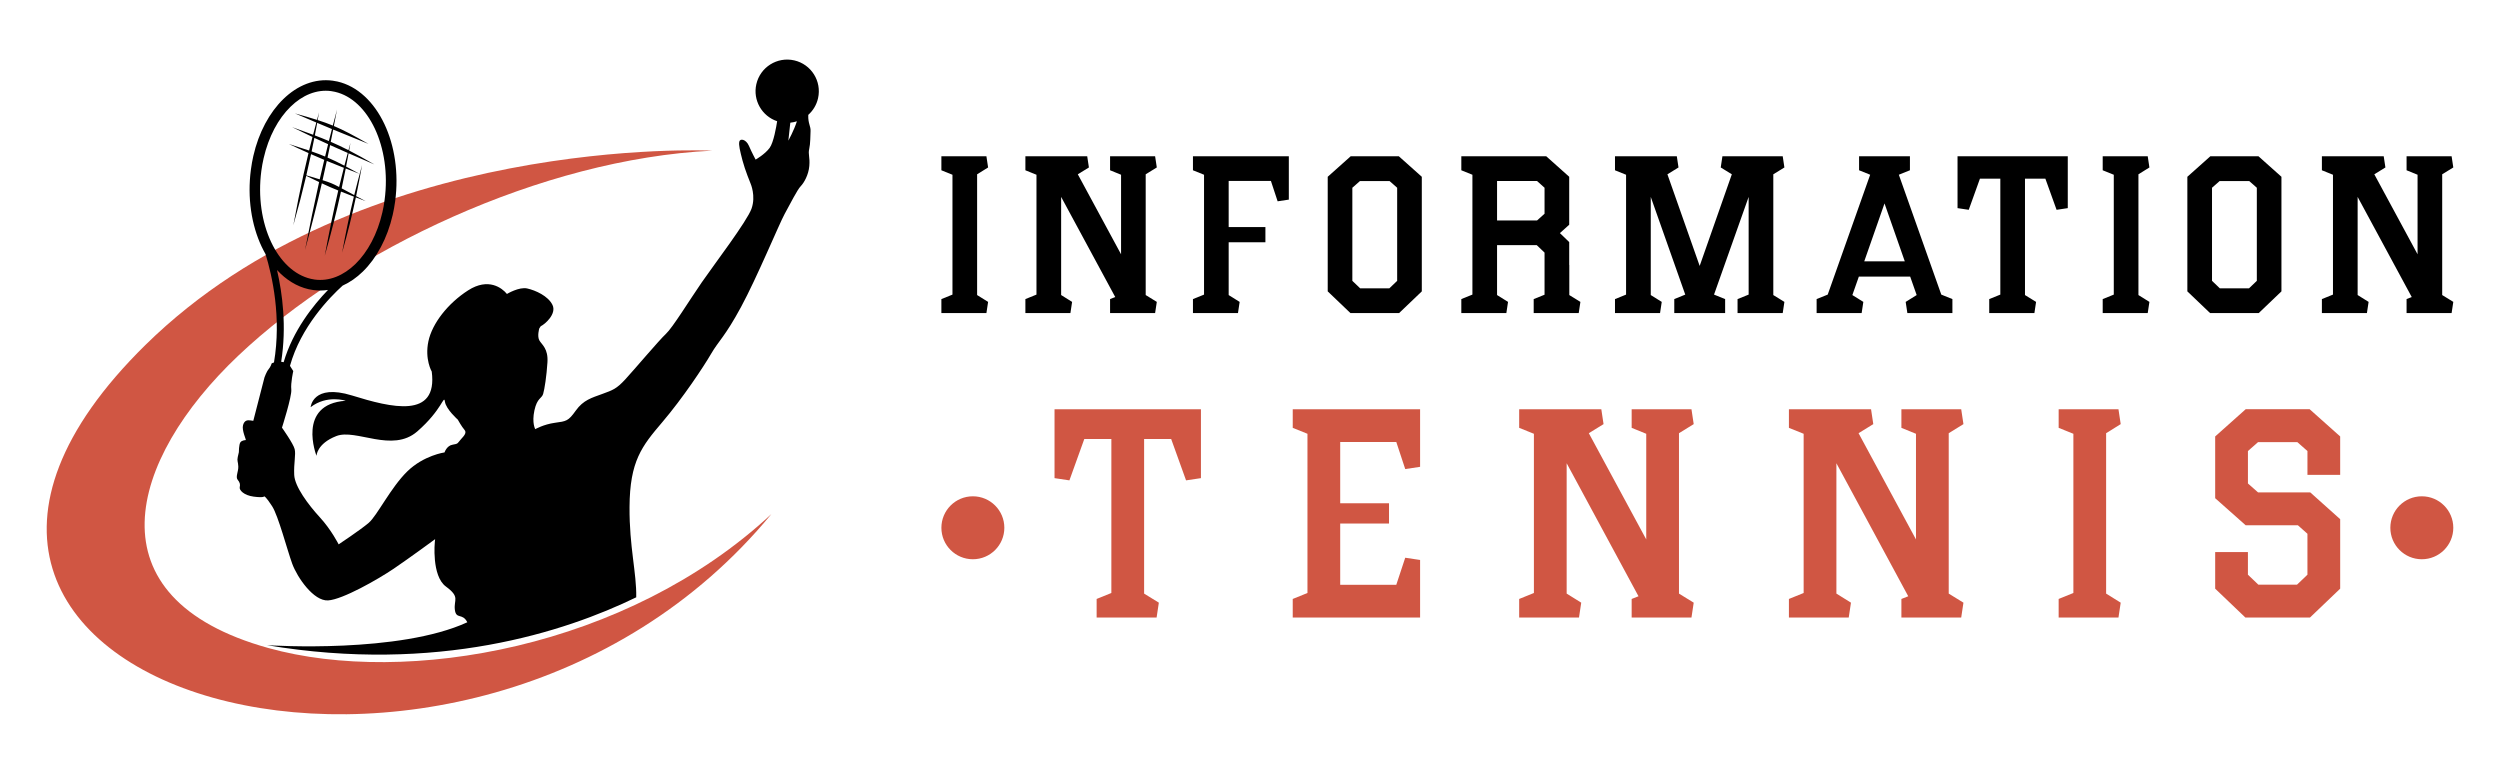 <?xml version="1.0" encoding="utf-8"?>
<!-- Generator: Adobe Illustrator 16.0.0, SVG Export Plug-In . SVG Version: 6.00 Build 0)  -->
<!DOCTYPE svg PUBLIC "-//W3C//DTD SVG 1.1//EN" "http://www.w3.org/Graphics/SVG/1.1/DTD/svg11.dtd">
<svg version="1.1" id="Calque_1" xmlns="http://www.w3.org/2000/svg" xmlns:xlink="http://www.w3.org/1999/xlink" x="0px" y="0px"
	 width="210px" height="65px" viewBox="0 0 210 65" enable-background="new 0 0 210 65" xml:space="preserve">
<g>
	<g>
		<path fill-rule="evenodd" clip-rule="evenodd" fill="#D05643" d="M64.796,43.181C52.671,54.466,34.102,57.644,22.556,54.438
			c-15.149-4.206-11.746-15.825-2.56-24.543c9.352-8.873,25.488-16.54,39.831-17.24c0,0-29.523-1.447-47.605,16.316
			C-17.213,57.891,39.145,74.325,64.796,43.181"/>
		<path d="M66.387,10.305c-0.005,0.055-0.011,0.104-0.017,0.146c-0.045,0.433-0.148,1.363-0.148,1.363s0.469-0.846,0.718-1.625
			C66.761,10.247,66.573,10.284,66.387,10.305 M31.485,10.802c-0.759-1.609-1.934-2.766-3.345-3.088
			c-0.119-0.026-0.226-0.047-0.321-0.06c-1.217-0.163-2.415,0.335-3.41,1.308c-1.034,1.006-1.85,2.517-2.266,4.338
			c-0.079,0.352-0.145,0.7-0.19,1.047c-0.293,2.203,0.042,4.33,0.824,5.989c0.758,1.61,1.934,2.767,3.346,3.089
			c0.119,0.027,0.225,0.047,0.318,0.059c1.216,0.162,2.414-0.336,3.414-1.307c1.031-1.008,1.849-2.518,2.264-4.338
			c0.081-0.351,0.145-0.7,0.188-1.049C32.603,14.589,32.265,12.462,31.485,10.802z M27.552,24.354
			c-0.402,0.06-0.815,0.065-1.229,0.011c-0.144-0.02-0.276-0.043-0.397-0.071c-1.009-0.229-1.908-0.799-2.656-1.612
			c0.453,1.968,0.82,4.748,0.349,7.707c0.067,0.007,0.135,0.019,0.208,0.035C24.605,27.766,26.326,25.622,27.552,24.354z
			 M26.856,15.063c0.125-0.541,0.252-1.084,0.383-1.634c-0.368-0.153-0.736-0.312-1.112-0.478c-0.127,0.601-0.258,1.188-0.396,1.778
			C26.212,14.874,26.572,14.979,26.856,15.063z M27.452,13.518c-0.116,0.546-0.235,1.083-0.357,1.618
			c0.61,0.188,0.845,0.284,1.39,0.572c0.126-0.529,0.26-1.064,0.4-1.613C28.386,13.898,27.916,13.709,27.452,13.518z M27.561,12.113
			c-0.382-0.173-0.768-0.35-1.155-0.532c-0.077,0.386-0.151,0.766-0.23,1.138c0.407,0.142,0.771,0.278,1.132,0.43
			C27.389,12.808,27.474,12.462,27.561,12.113z M26.446,11.375c0.42,0.159,0.806,0.313,1.18,0.472
			c0.084-0.332,0.168-0.667,0.257-1.007c-0.413-0.171-0.826-0.344-1.239-0.519C26.576,10.681,26.511,11.032,26.446,11.375z
			 M27.73,12.189c-0.073,0.354-0.145,0.702-0.218,1.046c0.446,0.191,0.895,0.409,1.418,0.682c0.091-0.35,0.184-0.705,0.281-1.069
			C28.712,12.629,28.22,12.411,27.73,12.189z M30.416,13.859c-0.168,0.944-0.331,1.796-0.502,2.616
			c0.237,0.125,0.502,0.264,0.808,0.423l-0.83-0.317c-0.321,1.527-0.676,2.948-1.156,4.646c0.32-1.73,0.619-3.181,0.989-4.711
			c-0.435-0.169-0.78-0.303-1.084-0.422c-0.379,1.747-0.806,3.425-1.362,5.391c0.372-2.008,0.722-3.721,1.136-5.482
			c-0.5-0.201-0.882-0.37-1.38-0.603c-0.409,1.788-0.86,3.569-1.414,5.6c0.4-2.071,0.776-3.893,1.185-5.708
			c-0.3-0.143-0.649-0.311-1.083-0.52c-0.311,1.322-0.658,2.652-1.083,4.15c0.284-1.541,0.559-2.91,0.855-4.26l-0.015-0.008
			l0.015,0.006c0.134-0.6,0.272-1.197,0.42-1.804c-0.519-0.231-1.06-0.479-1.649-0.762c0.665,0.21,1.214,0.385,1.699,0.55
			c0.091-0.375,0.188-0.752,0.286-1.138c-0.553-0.261-1.119-0.533-1.715-0.829c0.67,0.239,1.245,0.445,1.765,0.641
			c0.086-0.336,0.176-0.678,0.271-1.028c-0.593-0.249-1.191-0.503-1.799-0.766c0.742,0.208,1.339,0.379,1.857,0.544
			c0.057-0.208,0.114-0.419,0.172-0.633c-0.039,0.221-0.078,0.438-0.116,0.65c0.467,0.15,0.871,0.296,1.271,0.461
			c0.113-0.438,0.23-0.885,0.354-1.346c-0.09,0.475-0.178,0.934-0.266,1.383c0.823,0.346,1.636,0.779,2.912,1.506
			c-1.018-0.41-1.996-0.806-2.967-1.207c-0.07,0.349-0.138,0.692-0.207,1.029c0.497,0.215,0.974,0.439,1.49,0.703
			c0.054-0.202,0.111-0.408,0.169-0.617c-0.04,0.219-0.078,0.434-0.115,0.645c0.621,0.32,1.297,0.693,2.122,1.17
			c-0.762-0.326-1.473-0.633-2.165-0.935c-0.071,0.381-0.14,0.751-0.212,1.113c0.339,0.179,0.706,0.38,1.124,0.61
			c-0.405-0.156-0.789-0.304-1.154-0.447c-0.111,0.571-0.224,1.125-0.342,1.668c0.267,0.143,0.6,0.325,1.056,0.566
			C29.952,15.589,30.167,14.763,30.416,13.859z M36.266,31.211c0,0-0.6-1.022-0.282-2.536c0.319-1.512,1.643-3.198,3.342-4.287
			c1.7-1.09,2.853-0.196,3.256,0.305c0,0,1.021-0.619,1.709-0.461c0.689,0.156,1.751,0.627,2.117,1.381
			c0.364,0.755-0.624,1.619-0.987,1.791l-0.123,0.186c0,0-0.197,0.661,0.017,1.019c0.214,0.358,0.745,0.681,0.67,1.832
			c-0.073,1.151-0.242,2.242-0.36,2.645c-0.119,0.402-0.505,0.328-0.735,1.391c-0.228,1.063,0.072,1.573,0.072,1.573
			s0.697-0.405,1.654-0.536c0.955-0.131,1.118-0.134,1.75-1.024c0.633-0.889,1.347-1.077,2.228-1.399
			c0.878-0.322,1.182-0.415,1.931-1.225s2.848-3.299,3.407-3.815c0.563-0.518,1.978-2.826,3.018-4.335
			c1.042-1.509,3.801-5.124,4.18-6.193c0.377-1.067-0.079-2.099-0.079-2.099s-0.473-1.143-0.68-1.941
			c-0.206-0.801-0.334-1.299-0.269-1.586s0.563-0.208,0.807,0.352c0.241,0.559,0.563,1.156,0.563,1.156s0.767-0.43,1.177-0.98
			c0.337-0.457,0.563-1.794,0.631-2.242c-1.281-0.428-2.053-1.767-1.748-3.11c0.326-1.433,1.752-2.328,3.185-2.001
			c1.429,0.326,2.324,1.751,1.999,3.182c-0.127,0.56-0.421,1.037-0.819,1.393l-0.003,0.027c-0.025,0.705,0.218,0.935,0.193,1.334
			c-0.022,0.396-0.008,1.045-0.113,1.504c-0.106,0.459,0.073,0.676,0.009,1.426c-0.063,0.752-0.444,1.416-0.723,1.703
			c-0.282,0.284-0.894,1.501-1.354,2.338c-0.458,0.836-2.316,5.327-3.662,7.814c-1.345,2.486-1.885,2.848-2.504,3.914
			c-0.619,1.067-2.381,3.728-4.105,5.752c-1.723,2.024-2.734,3.272-2.755,7.135c-0.02,3.375,0.6,5.521,0.563,7.58
			c-5.988,2.912-16.729,6.411-31.015,4.022c0.411,0.026,11.12,0.701,16.825-1.925l-0.006-0.015c-0.411-0.791-0.936-0.199-1.04-1.04
			c-0.102-0.847,0.468-1.051-0.75-1.946c-1.221-0.897-0.932-3.758-0.932-3.758l0.026-0.223c0,0-2.147,1.578-3.48,2.483
			c-1.337,0.903-4.3,2.592-5.512,2.663c-1.213,0.076-2.594-1.933-3.016-3.09c-0.421-1.158-1.166-4.015-1.681-4.815
			c-0.516-0.804-0.656-0.835-0.656-0.835s-0.058,0.134-0.893,0.023c-0.833-0.108-1.23-0.548-1.176-0.792
			c0.055-0.241,0.014-0.398-0.177-0.632c-0.19-0.23,0.071-0.688,0.057-1.101c-0.013-0.412-0.123-0.466-0.045-0.81
			c0.079-0.345,0.091-0.396,0.091-0.396s0.001-0.649,0.129-0.83c0.13-0.178,0.405-0.182,0.453-0.19
			c0.051-0.01-0.354-0.827-0.229-1.262c0.126-0.436,0.405-0.417,0.633-0.388c0.227,0.033,0.227,0.033,0.227,0.033l0.94-3.648
			c0,0,0.172-0.485,0.346-0.687c0.175-0.203,0.259-0.49,0.259-0.49s0.069-0.039,0.193-0.078c0.639-3.778-0.147-7.273-0.708-9.098
			c-0.115-0.203-0.225-0.414-0.329-0.633c-0.851-1.805-1.217-4.109-0.899-6.485c0.053-0.397,0.12-0.774,0.201-1.128
			c0.452-1.986,1.362-3.652,2.516-4.776c1.189-1.159,2.644-1.751,4.147-1.55c0.146,0.02,0.279,0.043,0.4,0.071
			c1.69,0.386,3.077,1.726,3.951,3.579c0.851,1.805,1.218,4.109,0.9,6.484c-0.054,0.398-0.122,0.774-0.203,1.128
			c-0.453,1.987-1.36,3.651-2.514,4.777c-0.521,0.507-1.092,0.905-1.696,1.177c-1.073,0.971-3.514,3.461-4.422,6.74l0.277,0.438
			c0,0-0.227,0.996-0.166,1.547c0.065,0.553-0.783,3.206-0.783,3.206s0.956,1.345,1.066,1.802c0.113,0.456-0.083,1.188-0.038,2.167
			c0.044,0.978,1.176,2.497,2.144,3.551c0.971,1.053,1.588,2.283,1.588,2.283s1.822-1.208,2.521-1.803
			c0.701-0.592,1.86-2.974,3.243-4.323c1.382-1.352,3.132-1.598,3.132-1.598s0.183-0.575,0.683-0.649
			c0.501-0.073,0.41-0.147,0.698-0.46c0.285-0.309,0.501-0.555,0.288-0.793c-0.214-0.236-0.558-0.853-0.558-0.853
			s-0.984-0.868-1.08-1.507c-0.094-0.641-0.213,0.665-2.32,2.498c-2.106,1.837-5.151-0.253-6.8,0.39
			c-1.651,0.644-1.667,1.664-1.667,1.664s-1.698-4.338,2.451-4.628c0,0-1.575-0.521-2.944,0.538c0,0,0.164-2.004,3.476-0.982
			C32.874,34.246,36.79,35.218,36.266,31.211z"/>
	</g>
	<g>
		<g>
			<g>
				<path d="M80.111,26.3h-0.104h-0.931v-1.176l0.931-0.377V14.679l-0.931-0.376v-1.177h0.931h0.104h1.854h0.113h0.781l0.142,0.941
					l-0.923,0.574v10.144l0.923,0.574l-0.142,0.94h-0.781h-0.113H80.111z"/>
				<path d="M90.057,25.359l-0.142,0.94h-3.782v-1.176l0.931-0.377V14.679l-0.931-0.376v-1.177h5.193l0.142,0.941l-0.932,0.574
					l3.633,6.719v-6.682l-0.923-0.376v-1.177h3.783l0.142,0.941l-0.933,0.574v10.144l0.933,0.574l-0.142,0.94h-3.783v-1.176
					l0.434-0.17l-4.545-8.412v8.243L90.057,25.359z"/>
				<path d="M101.243,26.3h-0.104h-0.931v-1.176l0.931-0.377V14.679l-0.931-0.376v-1.177h0.931h0.104h0.696h1.157h0.113h0.781h4.272
					v3.642l-0.941,0.142l-0.564-1.713h-3.548v3.877h3.086v1.279h-3.086v4.433l0.922,0.574l-0.141,0.94h-0.781h-0.113H101.243z"/>
				<path d="M113.438,26.3l-0.01-0.009l-1.9-1.816v-9.626l1.919-1.713l0.01-0.01h1.647h0.752h1.647l0.01,0.01l1.919,1.713v9.626
					l-1.9,1.816l-0.01,0.009h-1.666h-0.752H113.438z M113.597,15.771v7.82l0.659,0.631h0.848h0.752h0.847l0.659-0.631v-7.82
					l-0.64-0.564h-0.866h-0.752h-0.866L113.597,15.771z"/>
				<path d="M131.822,22.254v2.531l0.932,0.574l-0.141,0.94h-0.791h-0.009h-0.095h-1.854h-0.112h-0.01h-0.912v-1.176l0.912-0.367
					v-3.538l-0.658-0.63h-3.331v4.196l0.922,0.574l-0.141,0.94h-3.783v-1.176l0.932-0.377V14.679l-0.932-0.376v-1.177h0.932h0.104
					h1.684h0.171h0.112h0.781h3.359v0.01l1.92,1.713v4.027l-0.782,0.705l0.782,0.754v1.919H131.822z M129.742,17.954v-2.184
					l-0.63-0.564h-3.359v3.313h3.359L129.742,17.954z"/>
				<path d="M136.694,26.3h-0.104h-0.931v-1.176l0.931-0.377V14.679l-0.931-0.376v-1.177h0.931h0.104h0.377h1.477h0.114h0.78h1.411
					l0.142,0.941l-0.932,0.574l2.71,7.697l2.701-7.697l-0.932-0.574l0.141-0.941h1.271h0.932h0.104h1.487h0.376h0.104h0.791
					l0.141,0.941l-0.932,0.574v10.144l0.932,0.574l-0.141,0.94h-0.791h-0.104h-1.863h-0.104h-0.932v-1.176l0.932-0.377v-8.205
					l-2.908,8.205l0.933,0.377V26.3h-4.272v-1.176l0.922-0.377l-2.897-8.205v8.243l0.922,0.574l-0.142,0.94h-0.78h-0.114H136.694z"
					/>
				<path d="M164.002,25.124V26.3h-3.783l-0.142-0.94L161,24.785l-0.546-1.553h-4.31l-0.546,1.553l0.922,0.574l-0.142,0.94h-3.782
					v-1.176l0.932-0.377l3.566-10.068l-0.932-0.376v-1.177h4.272v1.177l-0.932,0.376l3.566,10.068L164.002,25.124z M156.597,21.952
					h3.405l-1.703-4.864L156.597,21.952z"/>
				<path d="M166.314,15.009l-0.94,2.615l-0.941-0.141v-4.357h9.26v4.357l-0.94,0.141l-0.941-2.615h-1.713v9.776l0.932,0.574
					l-0.141,0.94h-0.791h-0.104h-1.863h-0.104h-0.932v-1.176l0.932-0.377v-9.738H166.314z"/>
				<path d="M177.662,26.3h-0.104h-0.931v-1.176l0.931-0.377V14.679l-0.931-0.376v-1.177h0.931h0.104h1.854h0.113h0.78l0.142,0.941
					l-0.922,0.574v10.144l0.922,0.574l-0.142,0.94h-0.78h-0.113H177.662z"/>
				<path d="M185.649,26.3l-0.01-0.009l-1.901-1.816v-9.626l1.92-1.713l0.01-0.01h1.646h0.752h1.647l0.01,0.01l1.919,1.713v9.626
					l-1.9,1.816l-0.01,0.009h-1.666h-0.752H185.649z M185.809,15.771v7.82l0.659,0.631h0.847h0.752h0.848l0.659-0.631v-7.82
					l-0.64-0.564h-0.867h-0.752h-0.865L185.809,15.771z"/>
				<path d="M198.963,25.359l-0.142,0.94h-3.782v-1.176l0.931-0.377V14.679l-0.931-0.376v-1.177h5.193l0.142,0.941l-0.932,0.574
					l3.633,6.719v-6.682l-0.923-0.376v-1.177h3.783l0.142,0.941l-0.933,0.574v10.144l0.933,0.574l-0.142,0.94h-3.783v-1.176
					l0.434-0.17l-4.545-8.412v8.243L198.963,25.359z"/>
			</g>
		</g>
		<g>
			<g>
				<path fill="#D05643" d="M91.081,36.876l-1.25,3.475l-1.25-0.187v-5.787h12.298v5.787l-1.25,0.187l-1.25-3.475h-2.273v12.986
					l1.237,0.762l-0.188,1.25h-1.049h-0.138h-2.475h-0.138h-1.237v-1.562l1.237-0.501V36.876H91.081z"/>
				<path fill="#D05643" d="M109.965,51.874h-0.138h-1.237v-1.562l1.237-0.501V36.438l-1.237-0.499v-1.563h1.237h0.138h0.925h1.537
					h0.15h1.037h5.674v4.837l-1.249,0.188l-0.751-2.275h-4.711v5.149h4.1v1.7h-4.1v5.148h4.711l0.751-2.274l1.249,0.188v4.836
					h-5.674h-1.037h-0.15h-1.537H109.965z"/>
				<path fill="#D05643" d="M132.823,50.624l-0.188,1.25h-5.024v-1.562l1.237-0.501V36.438l-1.237-0.499v-1.563h6.899l0.188,1.25
					l-1.237,0.763l4.823,8.923v-8.874l-1.225-0.499v-1.563h5.024l0.188,1.25l-1.237,0.763v13.473l1.237,0.762l-0.188,1.25h-5.024
					v-1.562l0.575-0.226l-6.035-11.174v10.949L132.823,50.624z"/>
				<path fill="#D05643" d="M155.481,50.624l-0.188,1.25h-5.024v-1.562l1.237-0.501V36.438l-1.237-0.499v-1.563h6.899l0.188,1.25
					l-1.237,0.763l4.823,8.923v-8.874l-1.225-0.499v-1.563h5.024l0.188,1.25l-1.237,0.763v13.473l1.237,0.762l-0.188,1.25h-5.024
					v-1.562l0.575-0.226l-6.035-11.174v10.949L155.481,50.624z"/>
				<path fill="#D05643" d="M174.303,51.874h-0.139h-1.237v-1.562l1.237-0.501V36.438l-1.237-0.499v-1.563h1.237h0.139h2.462h0.15
					h1.036l0.188,1.25l-1.225,0.763v13.473l1.225,0.762l-0.188,1.25h-1.036h-0.15H174.303z"/>
				<path fill="#D05643" d="M188.612,51.874l-0.013-0.013l-2.524-2.412v-3.074h2.75v1.9l0.875,0.836h1.124h1h1.125l0.875-0.836
					v-3.438l-0.8-0.712h-4.388l-0.013-0.013l-2.549-2.263v-5.187l2.549-2.274l0.013-0.013h2.188h1h2.187l0.013,0.013l2.55,2.274
					v3.225h-2.749v-2l-0.851-0.749h-1.149h-1h-1.149l-0.85,0.749v2.725l0.85,0.75h4.386l2.513,2.25v5.836l-2.524,2.412l-0.013,0.013
					h-2.212h-1H188.612z"/>
			</g>
			<g>
				<circle fill="#D05643" cx="81.721" cy="44.333" r="2.644"/>
				<circle fill="#D05643" cx="203.433" cy="44.333" r="2.644"/>
			</g>
		</g>
	</g>
</g>
</svg>
